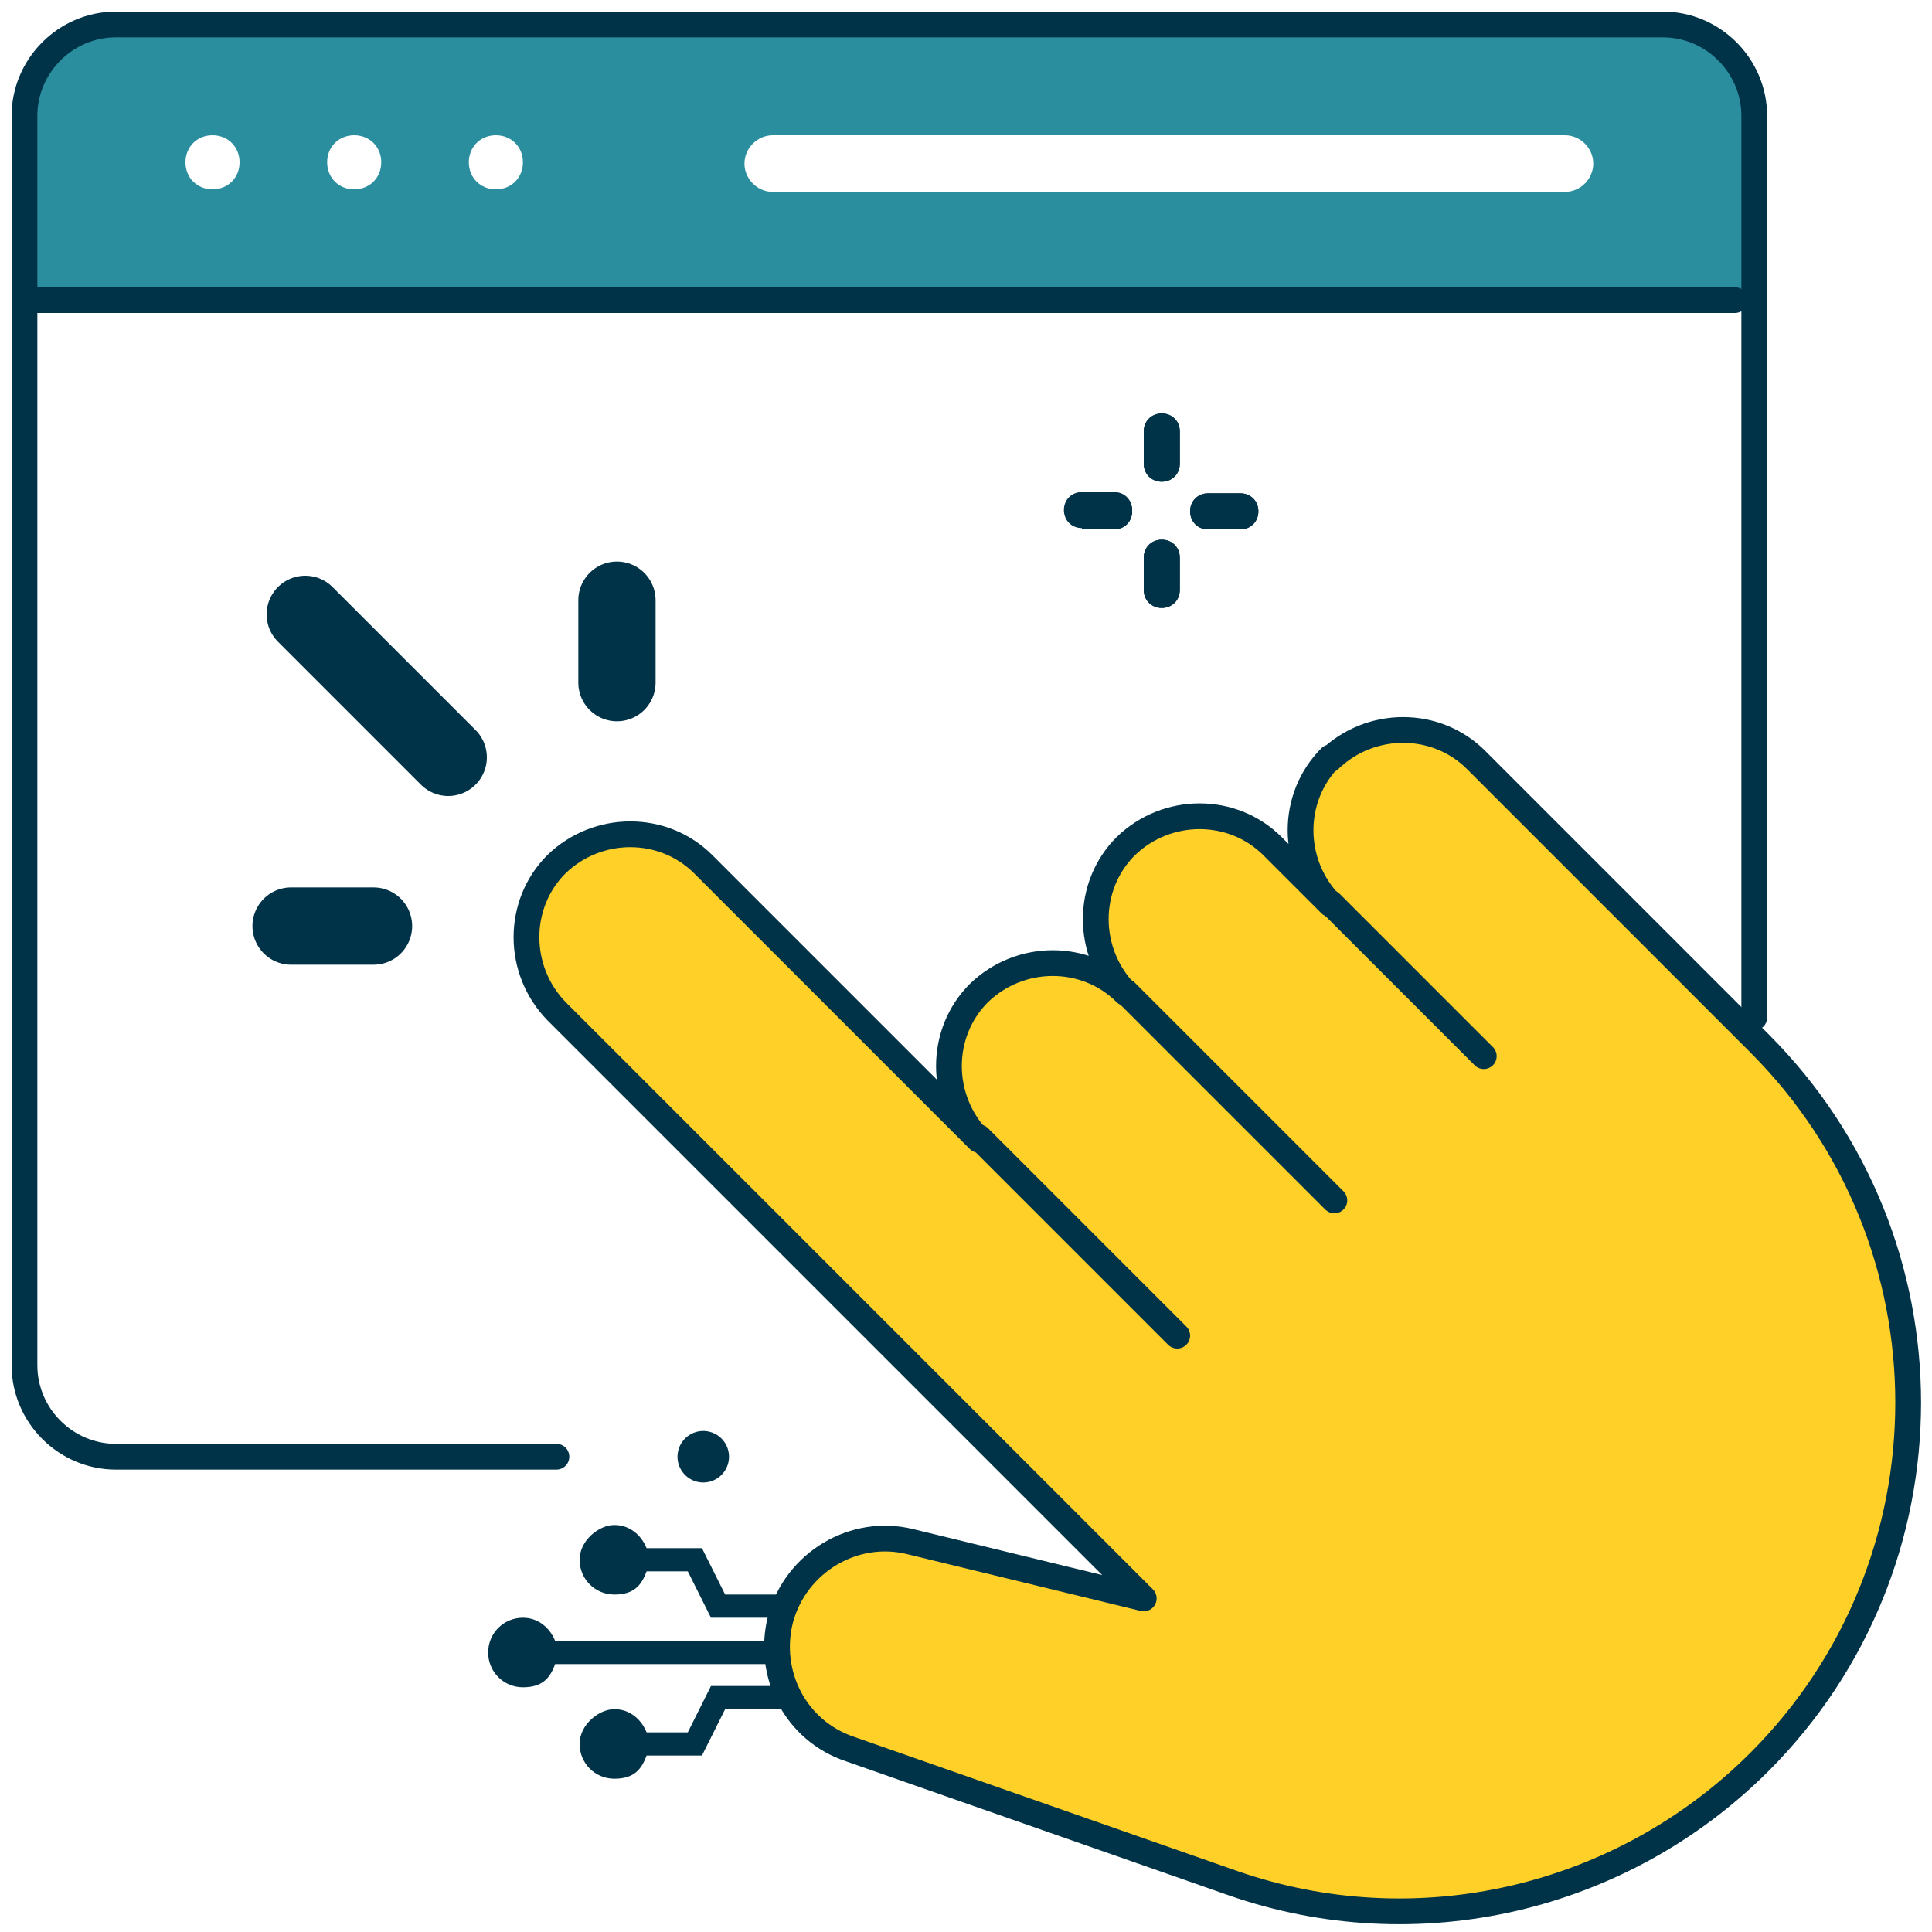 <?xml version="1.0" encoding="UTF-8"?>
<svg xmlns="http://www.w3.org/2000/svg" version="1.1" viewBox="0 0 150 150">
  <defs>
    <style>
      .cls-1 {
        fill: #ffd128;
      }

      .cls-2 {
        stroke-width: 4px;
      }

      .cls-2, .cls-3, .cls-4 {
        fill: none;
        stroke: #013348;
        stroke-linecap: round;
        stroke-linejoin: round;
      }

      .cls-5 {
        fill: #231f20;
        stroke: #010101;
        stroke-miterlimit: 10;
      }

      .cls-5, .cls-4 {
        stroke-width: 2px;
      }

      .cls-6 {
        fill: #2b8e9f;
      }

      .cls-3 {
        stroke-width: 6px;
      }

      .cls-7 {
        fill-rule: evenodd;
      }

      .cls-7, .cls-8 {
        fill: #013348;
      }
    </style>
  </defs>
  <!-- Generator: Adobe Illustrator 28.7.5, SVG Export Plug-In . SVG Version: 1.2.0 Build 176)  -->
  <g>
    <g id="Layer_1">
      <g>
        <g>
          <path class="cls-8" d="M40.6,125.6c-1.5,0-2.7,1.2-2.7,2.7s1.2,2.7,2.7,2.7,2.1-.7,2.5-1.8h18v-1.8h-18c-.4-1-1.3-1.8-2.5-1.8h0Z"/>
          <path class="cls-8" d="M54.5,120.2h-4.3c-.4-1-1.3-1.8-2.5-1.8s-2.7,1.2-2.7,2.7,1.2,2.7,2.7,2.7,2.1-.7,2.5-1.8h3.2l1.8,3.6h5.9v-1.8h-4.8l-1.8-3.6Z"/>
          <path class="cls-8" d="M53.4,134.5h-3.2c-.4-1-1.3-1.8-2.5-1.8s-2.7,1.2-2.7,2.7,1.2,2.7,2.7,2.7,2.1-.7,2.5-1.8h4.3l1.8-3.6h4.8v-1.8h-5.9l-1.8,3.6Z"/>
        </g>
        <g id="g2916">
          <g id="g2918">
            <g id="g2920">
              <path class="cls-6" d="M129.1,1.8H9c-3.9,0-7.1,3.2-7.1,7.1v14.3h134.4v-14.3c0-3.9-3.2-7.1-7.1-7.1ZM16.5,14.7c-1.2,0-2.1-.9-2.1-2.1s.9-2.1,2.1-2.1,2.1.9,2.1,2.1-.9,2.1-2.1,2.1ZM27.5,14.7c-1.2,0-2.1-.9-2.1-2.1s.9-2.1,2.1-2.1,2.1.9,2.1,2.1-.9,2.1-2.1,2.1ZM38.5,14.7c-1.2,0-2.1-.9-2.1-2.1s.9-2.1,2.1-2.1,2.1.9,2.1,2.1-.9,2.1-2.1,2.1ZM121.5,14.9h-61.5c-1.2,0-2.2-1-2.2-2.2s1-2.2,2.2-2.2h61.5c1.2,0,2.2,1,2.2,2.2s-1,2.2-2.2,2.2Z"/>
              <g id="g2934">
                <path id="path2936" class="cls-4" d="M2.7,23.3h132"/>
              </g>
              <g id="g2938">
                <path id="path2940" class="cls-5" d="M134.8,23.3"/>
                <path id="path2940-2" data-name="path2940" class="cls-5" d="M4.9,23.3"/>
              </g>
              <g id="g2958">
                <path id="path2960" class="cls-4" d="M43.2,113.1H9c-3.9,0-7.1-3.2-7.1-7.1V9c0-3.9,3.2-7.1,7.1-7.1h120.1c3.9,0,7.1,3.2,7.1,7.1v70"/>
              </g>
              <g id="g2962">
                <path id="path2964" class="cls-2" d="M54.6,113.1h0"/>
              </g>
              <g id="g2966">
                <path id="path2968" class="cls-1" d="M103.3,58.8h0c-3.1,3.1-3.1,8.2,0,11.4l-4.5-4.5c-3.1-3.1-8.2-3.1-11.4,0-3.1,3.1-3.1,8.2,0,11.4-3.1-3.1-8.2-3.1-11.4,0-3.1,3.1-3.1,8.2,0,11.4l-21.4-21.4c-3.1-3.1-8.2-3.1-11.4,0-3.1,3.1-3.1,8.2,0,11.4l17.8,17.8,27.8,27.8-18.1-4.4c-4.4-1.1-8.9,1.6-10.1,6h0c-1.1,4.3,1.2,8.7,5.4,10.1l29.7,10.4c14.3,5,30.2,1.3,40.9-9.4h0c15.4-15.4,15.4-40.4,0-55.8l-22-22c-3.1-3.1-8.2-3.1-11.4,0"/>
              </g>
              <g id="g2970">
                <path id="path2972" class="cls-4" d="M103.3,58.8h0c-3.1,3.1-3.1,8.2,0,11.4l-4.5-4.5c-3.1-3.1-8.2-3.1-11.4,0-3.1,3.1-3.1,8.2,0,11.4-3.1-3.1-8.2-3.1-11.4,0-3.1,3.1-3.1,8.2,0,11.4l-21.4-21.4c-3.1-3.1-8.2-3.1-11.4,0-3.1,3.1-3.1,8.2,0,11.4l17.8,17.8,27.8,27.8-18.1-4.4c-4.4-1.1-8.9,1.6-10.1,6h0c-1.1,4.3,1.2,8.7,5.4,10.1l29.7,10.4c14.3,5,30.2,1.3,40.9-9.4h0c15.4-15.4,15.4-40.4,0-55.8l-22-22c-3.1-3.1-8.2-3.1-11.4,0Z"/>
              </g>
              <g id="g2974">
                <path id="path2976" class="cls-4" d="M76,88.3l15.4,15.4"/>
              </g>
              <g id="g2978">
                <path id="path2980" class="cls-4" d="M87.4,77l16.2,16.2"/>
              </g>
              <g id="g2982">
                <path id="path2984" class="cls-4" d="M103.3,70.1l11.9,11.9"/>
              </g>
              <g id="g2986">
                <path id="path2988" class="cls-3" d="M47.9,46.6v6.4"/>
              </g>
              <g id="g2990">
                <path id="path2992" class="cls-3" d="M22.6,71.9h6.4"/>
              </g>
              <g id="g2994">
                <path id="path2996" class="cls-3" d="M34.8,58.8l-11.1-11.1"/>
              </g>
            </g>
          </g>
        </g>
        <g>
          <path class="cls-7" d="M92.4,39.7c0-.8.6-1.4,1.4-1.4h2.5c.8,0,1.4.6,1.4,1.4s-.6,1.4-1.4,1.4h-2.5c-.8,0-1.4-.6-1.4-1.4Z"/>
          <path class="cls-7" d="M84,38.3h2.5c.8,0,1.4.6,1.4,1.4s-.6,1.4-1.4,1.4h-2.5"/>
          <path class="cls-7" d="M88.8,45.8v-2.5c0-.8.6-1.4,1.4-1.4s1.4.6,1.4,1.4v2.5c0,.8-.6,1.4-1.4,1.4s-1.4-.6-1.4-1.4Z"/>
          <path class="cls-7" d="M88.8,36v-2.5c0-.8.6-1.4,1.4-1.4s1.4.6,1.4,1.4v2.5c0,.8-.6,1.4-1.4,1.4s-1.4-.6-1.4-1.4Z"/>
          <path class="cls-7" d="M92.4,39.7c0-.8.6-1.4,1.4-1.4h2.5c.8,0,1.4.6,1.4,1.4s-.6,1.4-1.4,1.4h-2.5c-.8,0-1.4-.6-1.4-1.4Z"/>
          <path class="cls-7" d="M84,38.3h2.5c.8,0,1.4.6,1.4,1.4s-.6,1.4-1.4,1.4h-2.5"/>
          <path class="cls-7" d="M88.8,45.8v-2.5c0-.8.6-1.4,1.4-1.4s1.4.6,1.4,1.4v2.5c0,.8-.6,1.4-1.4,1.4s-1.4-.6-1.4-1.4Z"/>
          <path class="cls-7" d="M88.8,36v-2.5c0-.8.6-1.4,1.4-1.4s1.4.6,1.4,1.4v2.5c0,.8-.6,1.4-1.4,1.4s-1.4-.6-1.4-1.4Z"/>
          <path class="cls-7" d="M86.5,41h-2.5c-.8,0-1.4-.6-1.4-1.4s.6-1.4,1.4-1.4h2.5c.8,0,1.4.6,1.4,1.4s-.6,1.4-1.4,1.4Z"/>
        </g>
      </g>
    </g>
  </g>
</svg>